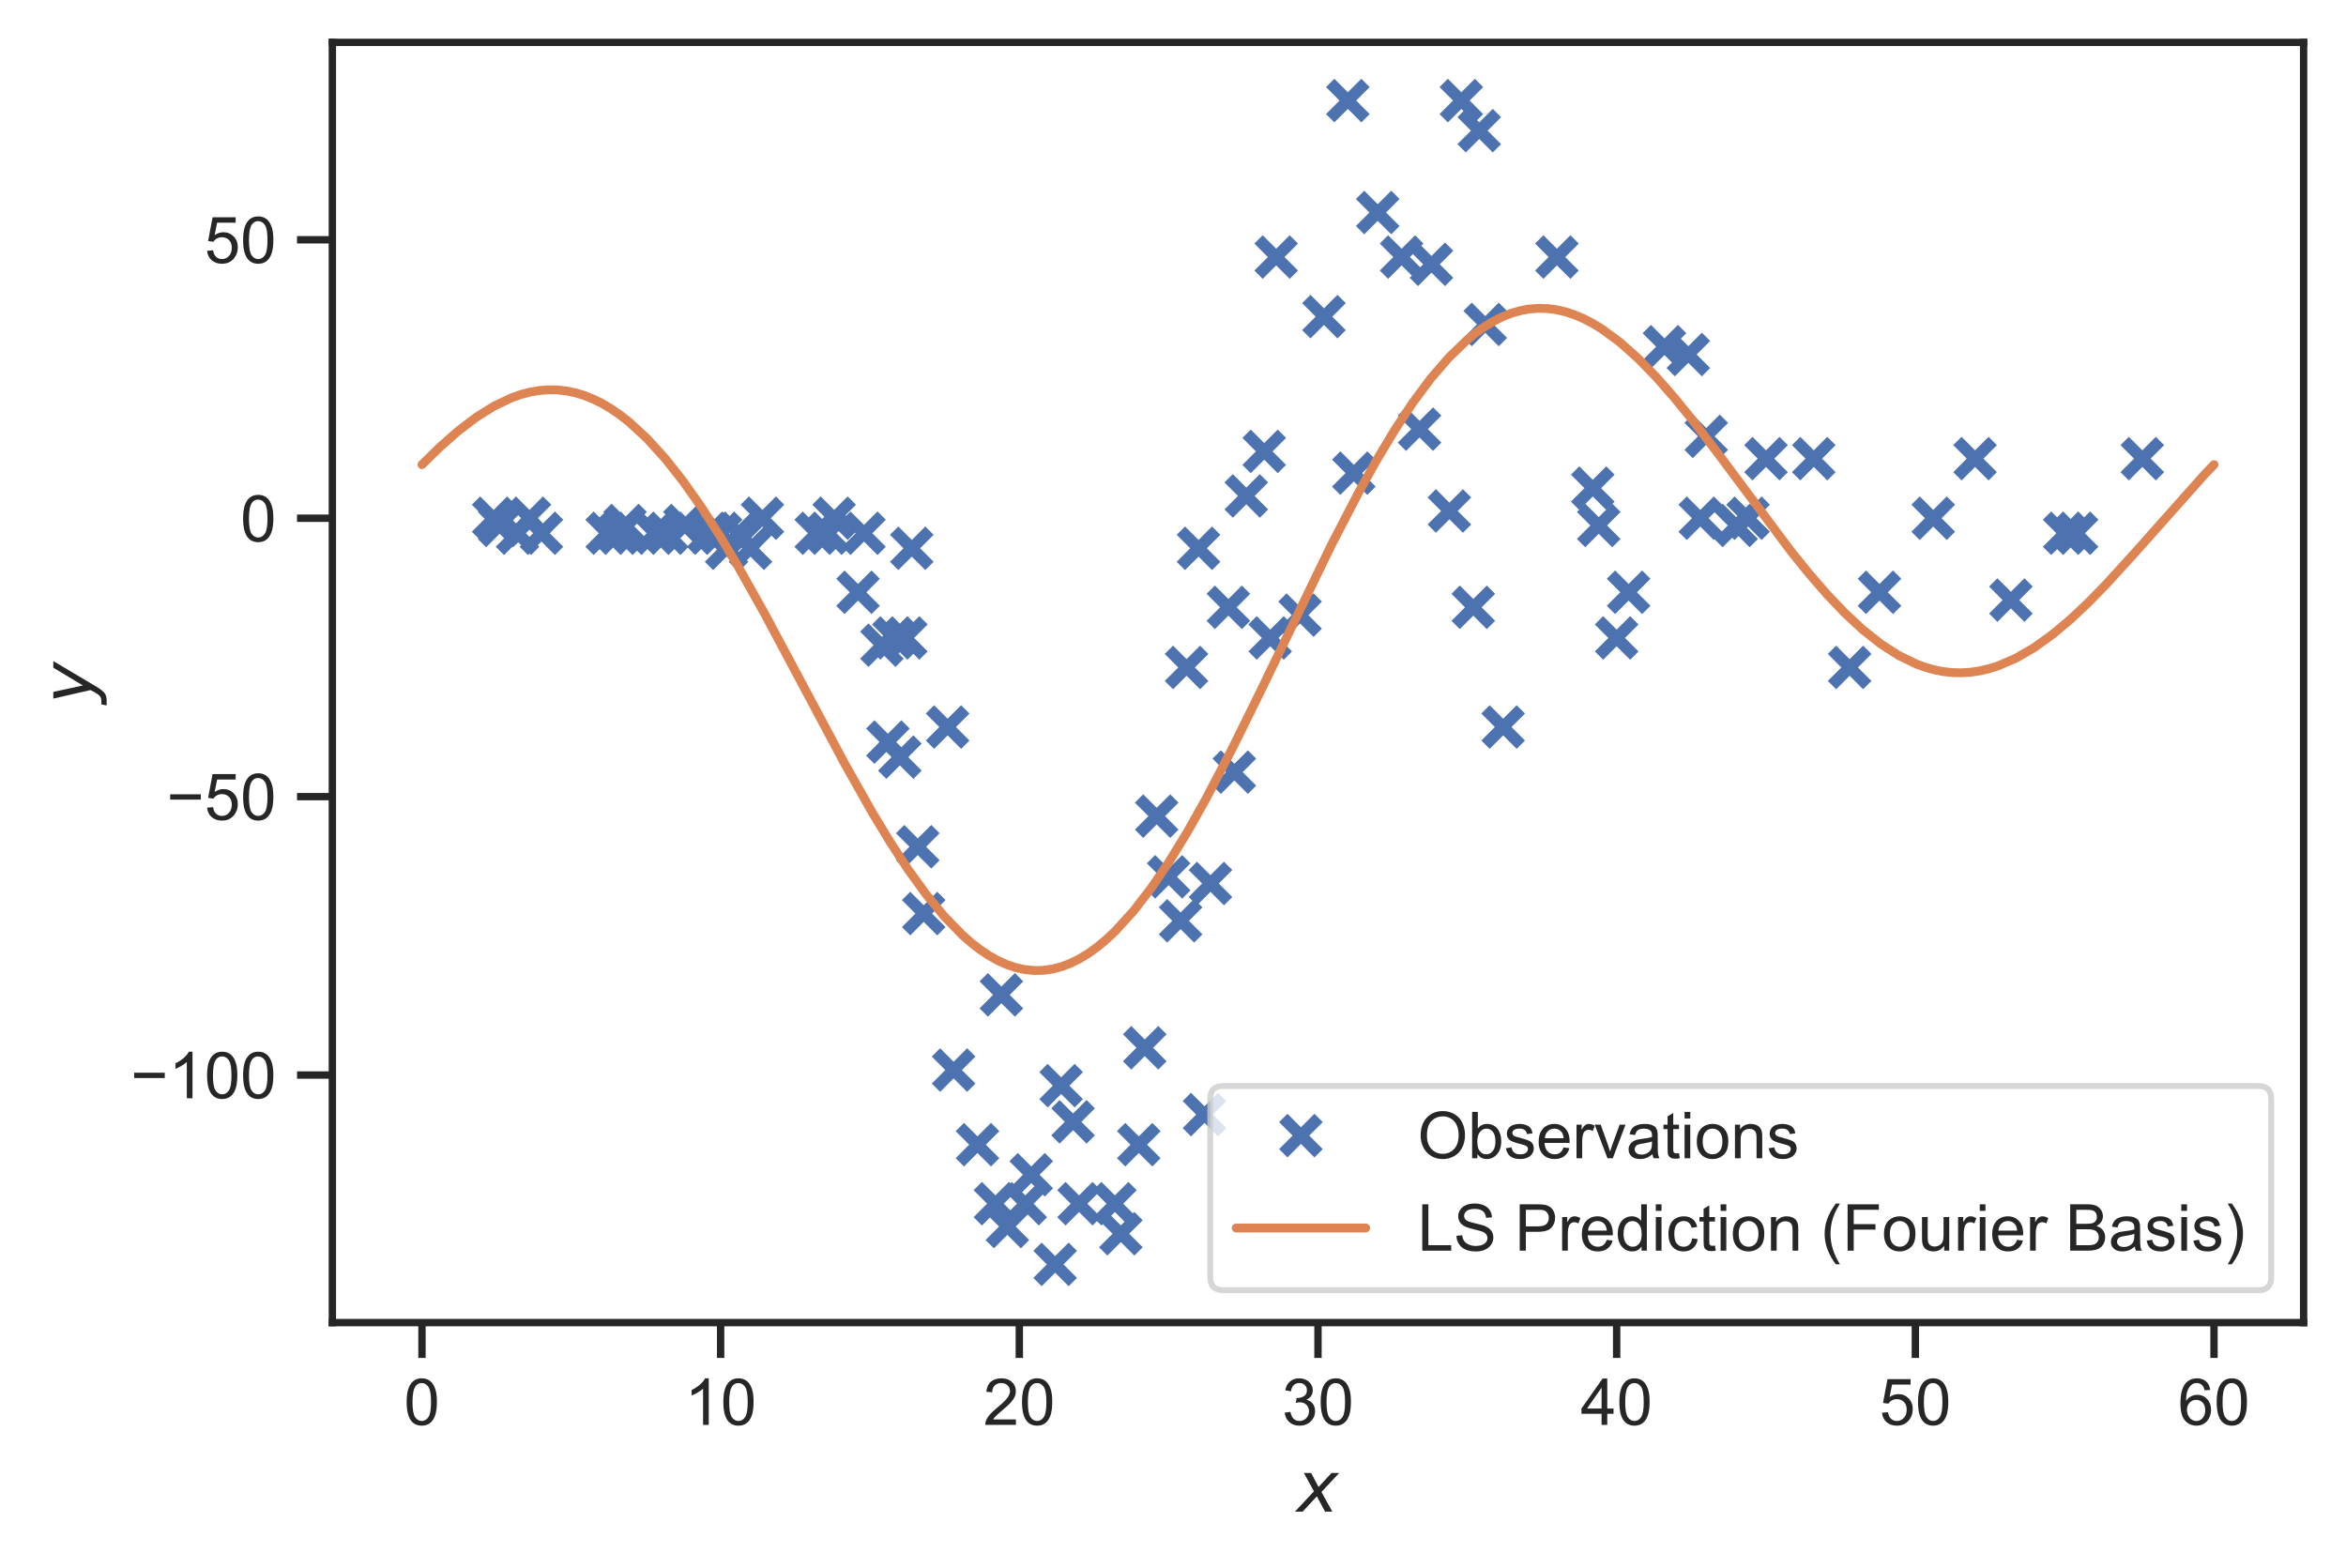 <?xml version="1.0" encoding="utf-8" standalone="no"?>
<!DOCTYPE svg PUBLIC "-//W3C//DTD SVG 1.1//EN"
  "http://www.w3.org/Graphics/SVG/1.1/DTD/svg11.dtd">
<!-- Created with matplotlib (https://matplotlib.org/) -->
<svg height="266.374pt" version="1.1" viewBox="0 0 398.45 266.374" width="398.45pt" xmlns="http://www.w3.org/2000/svg" xmlns:xlink="http://www.w3.org/1999/xlink">
 <defs>
  <style type="text/css">*{stroke-linecap:butt;stroke-linejoin:round;}</style>
 </defs>
 <g id="figure_1">
  <g id="patch_1">
   <path d="M 0 266.374 
L 398.45 266.374 
L 398.45 0 
L 0 0 
z
" style="fill:#ffffff;"/>
  </g>
  <g id="axes_1">
   <g id="patch_2">
    <path d="M 56.45 224.64 
L 391.25 224.64 
L 391.25 7.2 
L 56.45 7.2 
z
" style="fill:#ffffff;"/>
   </g>
   <g id="matplotlib.axis_1">
    <g id="xtick_1">
     <g id="line2d_1">
      <defs>
       <path d="M 0 0 
L 0 6 
" id="mdf1617f947" style="stroke:#262626;stroke-width:1.25;"/>
      </defs>
      <g>
       <use style="fill:#262626;stroke:#262626;stroke-width:1.25;" x="71.668" xlink:href="#mdf1617f947" y="224.64"/>
      </g>
     </g>
     <g id="text_1">
      <!-- 0 -->
      <g style="fill:#262626;" transform="translate(68.61 242.014)scale(0.11 -0.11)">
       <defs>
        <path d="M 4.156 35.297 
Q 4.156 48 6.766 55.734 
Q 9.375 63.484 14.516 67.672 
Q 19.672 71.875 27.484 71.875 
Q 33.25 71.875 37.594 69.547 
Q 41.938 67.234 44.766 62.859 
Q 47.609 58.5 49.219 52.219 
Q 50.828 45.953 50.828 35.297 
Q 50.828 22.703 48.234 14.969 
Q 45.656 7.234 40.5 3 
Q 35.359 -1.219 27.484 -1.219 
Q 17.141 -1.219 11.234 6.203 
Q 4.156 15.141 4.156 35.297 
z
M 13.188 35.297 
Q 13.188 17.672 17.312 11.828 
Q 21.438 6 27.484 6 
Q 33.547 6 37.672 11.859 
Q 41.797 17.719 41.797 35.297 
Q 41.797 52.984 37.672 58.781 
Q 33.547 64.594 27.391 64.594 
Q 21.344 64.594 17.719 59.469 
Q 13.188 52.938 13.188 35.297 
z
" id="ArialMT-48"/>
       </defs>
       <use xlink:href="#ArialMT-48"/>
      </g>
     </g>
    </g>
    <g id="xtick_2">
     <g id="line2d_2">
      <g>
       <use style="fill:#262626;stroke:#262626;stroke-width:1.25;" x="122.396" xlink:href="#mdf1617f947" y="224.64"/>
      </g>
     </g>
     <g id="text_2">
      <!-- 10 -->
      <g style="fill:#262626;" transform="translate(116.279 242.014)scale(0.11 -0.11)">
       <defs>
        <path d="M 37.25 0 
L 28.469 0 
L 28.469 56 
Q 25.297 52.984 20.141 49.953 
Q 14.984 46.922 10.891 45.406 
L 10.891 53.906 
Q 18.266 57.375 23.781 62.297 
Q 29.297 67.234 31.594 71.875 
L 37.25 71.875 
z
" id="ArialMT-49"/>
       </defs>
       <use xlink:href="#ArialMT-49"/>
       <use x="55.615" xlink:href="#ArialMT-48"/>
      </g>
     </g>
    </g>
    <g id="xtick_3">
     <g id="line2d_3">
      <g>
       <use style="fill:#262626;stroke:#262626;stroke-width:1.25;" x="173.123" xlink:href="#mdf1617f947" y="224.64"/>
      </g>
     </g>
     <g id="text_3">
      <!-- 20 -->
      <g style="fill:#262626;" transform="translate(167.006 242.014)scale(0.11 -0.11)">
       <defs>
        <path d="M 50.344 8.453 
L 50.344 0 
L 3.031 0 
Q 2.938 3.172 4.047 6.109 
Q 5.859 10.938 9.828 15.625 
Q 13.812 20.312 21.344 26.469 
Q 33.016 36.031 37.109 41.625 
Q 41.219 47.219 41.219 52.203 
Q 41.219 57.422 37.469 61 
Q 33.734 64.594 27.734 64.594 
Q 21.391 64.594 17.578 60.781 
Q 13.766 56.984 13.719 50.25 
L 4.688 51.172 
Q 5.609 61.281 11.656 66.578 
Q 17.719 71.875 27.938 71.875 
Q 38.234 71.875 44.234 66.156 
Q 50.25 60.453 50.25 52 
Q 50.25 47.703 48.484 43.547 
Q 46.734 39.406 42.656 34.812 
Q 38.578 30.219 29.109 22.219 
Q 21.188 15.578 18.938 13.203 
Q 16.703 10.844 15.234 8.453 
z
" id="ArialMT-50"/>
       </defs>
       <use xlink:href="#ArialMT-50"/>
       <use x="55.615" xlink:href="#ArialMT-48"/>
      </g>
     </g>
    </g>
    <g id="xtick_4">
     <g id="line2d_4">
      <g>
       <use style="fill:#262626;stroke:#262626;stroke-width:1.25;" x="223.85" xlink:href="#mdf1617f947" y="224.64"/>
      </g>
     </g>
     <g id="text_4">
      <!-- 30 -->
      <g style="fill:#262626;" transform="translate(217.733 242.014)scale(0.11 -0.11)">
       <defs>
        <path d="M 4.203 18.891 
L 12.984 20.062 
Q 14.5 12.594 18.141 9.297 
Q 21.781 6 27 6 
Q 33.203 6 37.469 10.297 
Q 41.75 14.594 41.75 20.953 
Q 41.75 27 37.797 30.922 
Q 33.844 34.859 27.734 34.859 
Q 25.25 34.859 21.531 33.891 
L 22.516 41.609 
Q 23.391 41.5 23.922 41.5 
Q 29.547 41.5 34.031 44.422 
Q 38.531 47.359 38.531 53.469 
Q 38.531 58.297 35.25 61.469 
Q 31.984 64.656 26.812 64.656 
Q 21.688 64.656 18.266 61.422 
Q 14.844 58.203 13.875 51.766 
L 5.078 53.328 
Q 6.688 62.156 12.391 67.016 
Q 18.109 71.875 26.609 71.875 
Q 32.469 71.875 37.391 69.359 
Q 42.328 66.844 44.938 62.5 
Q 47.562 58.156 47.562 53.266 
Q 47.562 48.641 45.062 44.828 
Q 42.578 41.016 37.703 38.766 
Q 44.047 37.312 47.562 32.688 
Q 51.078 28.078 51.078 21.141 
Q 51.078 11.766 44.234 5.25 
Q 37.406 -1.266 26.953 -1.266 
Q 17.531 -1.266 11.297 4.344 
Q 5.078 9.969 4.203 18.891 
z
" id="ArialMT-51"/>
       </defs>
       <use xlink:href="#ArialMT-51"/>
       <use x="55.615" xlink:href="#ArialMT-48"/>
      </g>
     </g>
    </g>
    <g id="xtick_5">
     <g id="line2d_5">
      <g>
       <use style="fill:#262626;stroke:#262626;stroke-width:1.25;" x="274.577" xlink:href="#mdf1617f947" y="224.64"/>
      </g>
     </g>
     <g id="text_5">
      <!-- 40 -->
      <g style="fill:#262626;" transform="translate(268.46 242.014)scale(0.11 -0.11)">
       <defs>
        <path d="M 32.328 0 
L 32.328 17.141 
L 1.266 17.141 
L 1.266 25.203 
L 33.938 71.578 
L 41.109 71.578 
L 41.109 25.203 
L 50.781 25.203 
L 50.781 17.141 
L 41.109 17.141 
L 41.109 0 
z
M 32.328 25.203 
L 32.328 57.469 
L 9.906 25.203 
z
" id="ArialMT-52"/>
       </defs>
       <use xlink:href="#ArialMT-52"/>
       <use x="55.615" xlink:href="#ArialMT-48"/>
      </g>
     </g>
    </g>
    <g id="xtick_6">
     <g id="line2d_6">
      <g>
       <use style="fill:#262626;stroke:#262626;stroke-width:1.25;" x="325.305" xlink:href="#mdf1617f947" y="224.64"/>
      </g>
     </g>
     <g id="text_6">
      <!-- 50 -->
      <g style="fill:#262626;" transform="translate(319.188 242.014)scale(0.11 -0.11)">
       <defs>
        <path d="M 4.156 18.75 
L 13.375 19.531 
Q 14.406 12.797 18.141 9.391 
Q 21.875 6 27.156 6 
Q 33.5 6 37.891 10.781 
Q 42.281 15.578 42.281 23.484 
Q 42.281 31 38.062 35.344 
Q 33.844 39.703 27 39.703 
Q 22.75 39.703 19.328 37.766 
Q 15.922 35.844 13.969 32.766 
L 5.719 33.844 
L 12.641 70.609 
L 48.25 70.609 
L 48.25 62.203 
L 19.672 62.203 
L 15.828 42.969 
Q 22.266 47.469 29.344 47.469 
Q 38.719 47.469 45.156 40.969 
Q 51.609 34.469 51.609 24.266 
Q 51.609 14.547 45.953 7.469 
Q 39.062 -1.219 27.156 -1.219 
Q 17.391 -1.219 11.203 4.25 
Q 5.031 9.719 4.156 18.75 
z
" id="ArialMT-53"/>
       </defs>
       <use xlink:href="#ArialMT-53"/>
       <use x="55.615" xlink:href="#ArialMT-48"/>
      </g>
     </g>
    </g>
    <g id="xtick_7">
     <g id="line2d_7">
      <g>
       <use style="fill:#262626;stroke:#262626;stroke-width:1.25;" x="376.032" xlink:href="#mdf1617f947" y="224.64"/>
      </g>
     </g>
     <g id="text_7">
      <!-- 60 -->
      <g style="fill:#262626;" transform="translate(369.915 242.014)scale(0.11 -0.11)">
       <defs>
        <path d="M 49.75 54.047 
L 41.016 53.375 
Q 39.844 58.547 37.703 60.891 
Q 34.125 64.656 28.906 64.656 
Q 24.703 64.656 21.531 62.312 
Q 17.391 59.281 14.984 53.469 
Q 12.594 47.656 12.5 36.922 
Q 15.672 41.75 20.266 44.094 
Q 24.859 46.438 29.891 46.438 
Q 38.672 46.438 44.844 39.969 
Q 51.031 33.5 51.031 23.25 
Q 51.031 16.5 48.125 10.719 
Q 45.219 4.938 40.141 1.859 
Q 35.062 -1.219 28.609 -1.219 
Q 17.625 -1.219 10.688 6.859 
Q 3.766 14.938 3.766 33.5 
Q 3.766 54.25 11.422 63.672 
Q 18.109 71.875 29.438 71.875 
Q 37.891 71.875 43.281 67.141 
Q 48.688 62.406 49.75 54.047 
z
M 13.875 23.188 
Q 13.875 18.656 15.797 14.5 
Q 17.719 10.359 21.188 8.172 
Q 24.656 6 28.469 6 
Q 34.031 6 38.031 10.484 
Q 42.047 14.984 42.047 22.703 
Q 42.047 30.125 38.078 34.391 
Q 34.125 38.672 28.125 38.672 
Q 22.172 38.672 18.016 34.391 
Q 13.875 30.125 13.875 23.188 
z
" id="ArialMT-54"/>
       </defs>
       <use xlink:href="#ArialMT-54"/>
       <use x="55.615" xlink:href="#ArialMT-48"/>
      </g>
     </g>
    </g>
    <g id="text_8">
     <!-- $x$ -->
     <g style="fill:#262626;" transform="translate(220.25 256.789)scale(0.12 -0.12)">
      <defs>
       <path d="M 60.016 54.688 
L 34.906 27.875 
L 50.297 0 
L 39.984 0 
L 28.422 21.688 
L 8.297 0 
L -2.594 0 
L 24.312 28.812 
L 10.016 54.688 
L 20.312 54.688 
L 30.812 34.906 
L 49.125 54.688 
z
" id="DejaVuSans-Oblique-120"/>
      </defs>
      <use transform="translate(0 0.312)" xlink:href="#DejaVuSans-Oblique-120"/>
     </g>
    </g>
   </g>
   <g id="matplotlib.axis_2">
    <g id="ytick_1">
     <g id="line2d_8">
      <defs>
       <path d="M 0 0 
L -6 0 
" id="m71ab16bbc5" style="stroke:#262626;stroke-width:1.25;"/>
      </defs>
      <g>
       <use style="fill:#262626;stroke:#262626;stroke-width:1.25;" x="56.45" xlink:href="#m71ab16bbc5" y="182.599"/>
      </g>
     </g>
     <g id="text_9">
      <!-- −100 -->
      <g style="fill:#262626;" transform="translate(22.174 186.536)scale(0.11 -0.11)">
       <defs>
        <path d="M 52.828 31.203 
L 5.562 31.203 
L 5.562 39.406 
L 52.828 39.406 
z
" id="ArialMT-8722"/>
       </defs>
       <use xlink:href="#ArialMT-8722"/>
       <use x="58.398" xlink:href="#ArialMT-49"/>
       <use x="114.014" xlink:href="#ArialMT-48"/>
       <use x="169.629" xlink:href="#ArialMT-48"/>
      </g>
     </g>
    </g>
    <g id="ytick_2">
     <g id="line2d_9">
      <g>
       <use style="fill:#262626;stroke:#262626;stroke-width:1.25;" x="56.45" xlink:href="#m71ab16bbc5" y="135.309"/>
      </g>
     </g>
     <g id="text_10">
      <!-- −50 -->
      <g style="fill:#262626;" transform="translate(28.291 139.246)scale(0.11 -0.11)">
       <use xlink:href="#ArialMT-8722"/>
       <use x="58.398" xlink:href="#ArialMT-53"/>
       <use x="114.014" xlink:href="#ArialMT-48"/>
      </g>
     </g>
    </g>
    <g id="ytick_3">
     <g id="line2d_10">
      <g>
       <use style="fill:#262626;stroke:#262626;stroke-width:1.25;" x="56.45" xlink:href="#m71ab16bbc5" y="88.019"/>
      </g>
     </g>
     <g id="text_11">
      <!-- 0 -->
      <g style="fill:#262626;" transform="translate(40.833 91.956)scale(0.11 -0.11)">
       <use xlink:href="#ArialMT-48"/>
      </g>
     </g>
    </g>
    <g id="ytick_4">
     <g id="line2d_11">
      <g>
       <use style="fill:#262626;stroke:#262626;stroke-width:1.25;" x="56.45" xlink:href="#m71ab16bbc5" y="40.729"/>
      </g>
     </g>
     <g id="text_12">
      <!-- 50 -->
      <g style="fill:#262626;" transform="translate(34.716 44.665)scale(0.11 -0.11)">
       <use xlink:href="#ArialMT-53"/>
       <use x="55.615" xlink:href="#ArialMT-48"/>
      </g>
     </g>
    </g>
    <g id="text_13">
     <!-- $y$ -->
     <g style="fill:#262626;" transform="translate(15.654 119.52)rotate(-90)scale(0.12 -0.12)">
      <defs>
       <path d="M 24.812 -5.078 
Q 18.562 -15.578 14.625 -18.188 
Q 10.688 -20.797 4.594 -20.797 
L -2.484 -20.797 
L -0.984 -13.281 
L 4.203 -13.281 
Q 7.953 -13.281 10.594 -11.234 
Q 13.234 -9.188 16.5 -3.219 
L 19.281 2 
L 7.172 54.688 
L 16.703 54.688 
L 25.781 12.797 
L 50.875 54.688 
L 60.297 54.688 
z
" id="DejaVuSans-Oblique-121"/>
      </defs>
      <use transform="translate(0 0.312)" xlink:href="#DejaVuSans-Oblique-121"/>
     </g>
    </g>
   </g>
   <g id="line2d_12">
    <defs>
     <path d="M -3 3 
L 3 -3 
M -3 -3 
L 3 3 
" id="mb137b434bf" style="stroke:#4c72b0;stroke-width:2;"/>
    </defs>
    <g clip-path="url(#pd2f59800dd)">
     <use style="fill:#4c72b0;stroke:#4c72b0;stroke-width:2;" x="83.843" xlink:href="#mb137b434bf" y="88.019"/>
     <use style="fill:#4c72b0;stroke:#4c72b0;stroke-width:2;" x="84.857" xlink:href="#mb137b434bf" y="89.248"/>
     <use style="fill:#4c72b0;stroke:#4c72b0;stroke-width:2;" x="87.901" xlink:href="#mb137b434bf" y="90.572"/>
     <use style="fill:#4c72b0;stroke:#4c72b0;stroke-width:2;" x="89.93" xlink:href="#mb137b434bf" y="88.019"/>
     <use style="fill:#4c72b0;stroke:#4c72b0;stroke-width:2;" x="91.959" xlink:href="#mb137b434bf" y="90.572"/>
     <use style="fill:#4c72b0;stroke:#4c72b0;stroke-width:2;" x="103.119" xlink:href="#mb137b434bf" y="90.572"/>
     <use style="fill:#4c72b0;stroke:#4c72b0;stroke-width:2;" x="105.148" xlink:href="#mb137b434bf" y="90.572"/>
     <use style="fill:#4c72b0;stroke:#4c72b0;stroke-width:2;" x="106.163" xlink:href="#mb137b434bf" y="89.248"/>
     <use style="fill:#4c72b0;stroke:#4c72b0;stroke-width:2;" x="111.236" xlink:href="#mb137b434bf" y="90.572"/>
     <use style="fill:#4c72b0;stroke:#4c72b0;stroke-width:2;" x="113.265" xlink:href="#mb137b434bf" y="90.572"/>
     <use style="fill:#4c72b0;stroke:#4c72b0;stroke-width:2;" x="116.308" xlink:href="#mb137b434bf" y="89.248"/>
     <use style="fill:#4c72b0;stroke:#4c72b0;stroke-width:2;" x="120.367" xlink:href="#mb137b434bf" y="90.572"/>
     <use style="fill:#4c72b0;stroke:#4c72b0;stroke-width:2;" x="122.396" xlink:href="#mb137b434bf" y="90.572"/>
     <use style="fill:#4c72b0;stroke:#4c72b0;stroke-width:2;" x="123.41" xlink:href="#mb137b434bf" y="93.126"/>
     <use style="fill:#4c72b0;stroke:#4c72b0;stroke-width:2;" x="125.439" xlink:href="#mb137b434bf" y="90.572"/>
     <use style="fill:#4c72b0;stroke:#4c72b0;stroke-width:2;" x="127.468" xlink:href="#mb137b434bf" y="93.126"/>
     <use style="fill:#4c72b0;stroke:#4c72b0;stroke-width:2;" x="129.497" xlink:href="#mb137b434bf" y="88.019"/>
     <use style="fill:#4c72b0;stroke:#4c72b0;stroke-width:2;" x="138.628" xlink:href="#mb137b434bf" y="90.572"/>
     <use style="fill:#4c72b0;stroke:#4c72b0;stroke-width:2;" x="140.657" xlink:href="#mb137b434bf" y="90.572"/>
     <use style="fill:#4c72b0;stroke:#4c72b0;stroke-width:2;" x="141.672" xlink:href="#mb137b434bf" y="88.019"/>
     <use style="fill:#4c72b0;stroke:#4c72b0;stroke-width:2;" x="145.73" xlink:href="#mb137b434bf" y="100.598"/>
     <use style="fill:#4c72b0;stroke:#4c72b0;stroke-width:2;" x="146.745" xlink:href="#mb137b434bf" y="90.572"/>
     <use style="fill:#4c72b0;stroke:#4c72b0;stroke-width:2;" x="149.788" xlink:href="#mb137b434bf" y="109.583"/>
     <use style="fill:#4c72b0;stroke:#4c72b0;stroke-width:2;" x="150.803" xlink:href="#mb137b434bf" y="126.04"/>
     <use style="fill:#4c72b0;stroke:#4c72b0;stroke-width:2;" x="151.817" xlink:href="#mb137b434bf" y="108.354"/>
     <use style="fill:#4c72b0;stroke:#4c72b0;stroke-width:2;" x="152.832" xlink:href="#mb137b434bf" y="128.594"/>
     <use style="fill:#4c72b0;stroke:#4c72b0;stroke-width:2;" x="153.847" xlink:href="#mb137b434bf" y="108.354"/>
     <use style="fill:#4c72b0;stroke:#4c72b0;stroke-width:2;" x="154.861" xlink:href="#mb137b434bf" y="93.126"/>
     <use style="fill:#4c72b0;stroke:#4c72b0;stroke-width:2;" x="155.876" xlink:href="#mb137b434bf" y="143.821"/>
     <use style="fill:#4c72b0;stroke:#4c72b0;stroke-width:2;" x="156.89" xlink:href="#mb137b434bf" y="155.171"/>
     <use style="fill:#4c72b0;stroke:#4c72b0;stroke-width:2;" x="160.948" xlink:href="#mb137b434bf" y="123.486"/>
     <use style="fill:#4c72b0;stroke:#4c72b0;stroke-width:2;" x="161.963" xlink:href="#mb137b434bf" y="181.748"/>
     <use style="fill:#4c72b0;stroke:#4c72b0;stroke-width:2;" x="166.021" xlink:href="#mb137b434bf" y="194.422"/>
     <use style="fill:#4c72b0;stroke:#4c72b0;stroke-width:2;" x="169.065" xlink:href="#mb137b434bf" y="204.447"/>
     <use style="fill:#4c72b0;stroke:#4c72b0;stroke-width:2;" x="170.079" xlink:href="#mb137b434bf" y="168.98"/>
     <use style="fill:#4c72b0;stroke:#4c72b0;stroke-width:2;" x="171.094" xlink:href="#mb137b434bf" y="208.325"/>
     <use style="fill:#4c72b0;stroke:#4c72b0;stroke-width:2;" x="174.137" xlink:href="#mb137b434bf" y="204.447"/>
     <use style="fill:#4c72b0;stroke:#4c72b0;stroke-width:2;" x="175.152" xlink:href="#mb137b434bf" y="199.529"/>
     <use style="fill:#4c72b0;stroke:#4c72b0;stroke-width:2;" x="179.21" xlink:href="#mb137b434bf" y="214.756"/>
     <use style="fill:#4c72b0;stroke:#4c72b0;stroke-width:2;" x="180.225" xlink:href="#mb137b434bf" y="184.396"/>
     <use style="fill:#4c72b0;stroke:#4c72b0;stroke-width:2;" x="182.254" xlink:href="#mb137b434bf" y="190.544"/>
     <use style="fill:#4c72b0;stroke:#4c72b0;stroke-width:2;" x="183.268" xlink:href="#mb137b434bf" y="204.447"/>
     <use style="fill:#4c72b0;stroke:#4c72b0;stroke-width:2;" x="189.356" xlink:href="#mb137b434bf" y="204.447"/>
     <use style="fill:#4c72b0;stroke:#4c72b0;stroke-width:2;" x="190.37" xlink:href="#mb137b434bf" y="209.554"/>
     <use style="fill:#4c72b0;stroke:#4c72b0;stroke-width:2;" x="193.414" xlink:href="#mb137b434bf" y="194.422"/>
     <use style="fill:#4c72b0;stroke:#4c72b0;stroke-width:2;" x="194.428" xlink:href="#mb137b434bf" y="177.965"/>
     <use style="fill:#4c72b0;stroke:#4c72b0;stroke-width:2;" x="196.457" xlink:href="#mb137b434bf" y="138.619"/>
     <use style="fill:#4c72b0;stroke:#4c72b0;stroke-width:2;" x="198.487" xlink:href="#mb137b434bf" y="148.929"/>
     <use style="fill:#4c72b0;stroke:#4c72b0;stroke-width:2;" x="200.516" xlink:href="#mb137b434bf" y="156.4"/>
     <use style="fill:#4c72b0;stroke:#4c72b0;stroke-width:2;" x="201.53" xlink:href="#mb137b434bf" y="113.366"/>
     <use style="fill:#4c72b0;stroke:#4c72b0;stroke-width:2;" x="203.559" xlink:href="#mb137b434bf" y="93.126"/>
     <use style="fill:#4c72b0;stroke:#4c72b0;stroke-width:2;" x="204.574" xlink:href="#mb137b434bf" y="189.314"/>
     <use style="fill:#4c72b0;stroke:#4c72b0;stroke-width:2;" x="205.588" xlink:href="#mb137b434bf" y="150.063"/>
     <use style="fill:#4c72b0;stroke:#4c72b0;stroke-width:2;" x="208.632" xlink:href="#mb137b434bf" y="103.152"/>
     <use style="fill:#4c72b0;stroke:#4c72b0;stroke-width:2;" x="209.647" xlink:href="#mb137b434bf" y="131.147"/>
     <use style="fill:#4c72b0;stroke:#4c72b0;stroke-width:2;" x="211.676" xlink:href="#mb137b434bf" y="84.236"/>
     <use style="fill:#4c72b0;stroke:#4c72b0;stroke-width:2;" x="214.719" xlink:href="#mb137b434bf" y="76.669"/>
     <use style="fill:#4c72b0;stroke:#4c72b0;stroke-width:2;" x="215.734" xlink:href="#mb137b434bf" y="108.354"/>
     <use style="fill:#4c72b0;stroke:#4c72b0;stroke-width:2;" x="216.748" xlink:href="#mb137b434bf" y="43.661"/>
     <use style="fill:#4c72b0;stroke:#4c72b0;stroke-width:2;" x="220.807" xlink:href="#mb137b434bf" y="104.476"/>
     <use style="fill:#4c72b0;stroke:#4c72b0;stroke-width:2;" x="224.865" xlink:href="#mb137b434bf" y="53.781"/>
     <use style="fill:#4c72b0;stroke:#4c72b0;stroke-width:2;" x="228.923" xlink:href="#mb137b434bf" y="17.084"/>
     <use style="fill:#4c72b0;stroke:#4c72b0;stroke-width:2;" x="229.937" xlink:href="#mb137b434bf" y="80.358"/>
     <use style="fill:#4c72b0;stroke:#4c72b0;stroke-width:2;" x="233.996" xlink:href="#mb137b434bf" y="36.094"/>
     <use style="fill:#4c72b0;stroke:#4c72b0;stroke-width:2;" x="238.054" xlink:href="#mb137b434bf" y="43.661"/>
     <use style="fill:#4c72b0;stroke:#4c72b0;stroke-width:2;" x="241.097" xlink:href="#mb137b434bf" y="72.886"/>
     <use style="fill:#4c72b0;stroke:#4c72b0;stroke-width:2;" x="243.127" xlink:href="#mb137b434bf" y="44.89"/>
     <use style="fill:#4c72b0;stroke:#4c72b0;stroke-width:2;" x="246.17" xlink:href="#mb137b434bf" y="86.789"/>
     <use style="fill:#4c72b0;stroke:#4c72b0;stroke-width:2;" x="248.199" xlink:href="#mb137b434bf" y="17.084"/>
     <use style="fill:#4c72b0;stroke:#4c72b0;stroke-width:2;" x="250.228" xlink:href="#mb137b434bf" y="103.152"/>
     <use style="fill:#4c72b0;stroke:#4c72b0;stroke-width:2;" x="251.243" xlink:href="#mb137b434bf" y="22.191"/>
     <use style="fill:#4c72b0;stroke:#4c72b0;stroke-width:2;" x="252.257" xlink:href="#mb137b434bf" y="55.105"/>
     <use style="fill:#4c72b0;stroke:#4c72b0;stroke-width:2;" x="255.301" xlink:href="#mb137b434bf" y="123.486"/>
     <use style="fill:#4c72b0;stroke:#4c72b0;stroke-width:2;" x="264.432" xlink:href="#mb137b434bf" y="43.661"/>
     <use style="fill:#4c72b0;stroke:#4c72b0;stroke-width:2;" x="270.519" xlink:href="#mb137b434bf" y="82.911"/>
     <use style="fill:#4c72b0;stroke:#4c72b0;stroke-width:2;" x="271.534" xlink:href="#mb137b434bf" y="89.248"/>
     <use style="fill:#4c72b0;stroke:#4c72b0;stroke-width:2;" x="274.577" xlink:href="#mb137b434bf" y="108.354"/>
     <use style="fill:#4c72b0;stroke:#4c72b0;stroke-width:2;" x="276.607" xlink:href="#mb137b434bf" y="100.598"/>
     <use style="fill:#4c72b0;stroke:#4c72b0;stroke-width:2;" x="282.694" xlink:href="#mb137b434bf" y="58.888"/>
     <use style="fill:#4c72b0;stroke:#4c72b0;stroke-width:2;" x="286.752" xlink:href="#mb137b434bf" y="60.212"/>
     <use style="fill:#4c72b0;stroke:#4c72b0;stroke-width:2;" x="288.781" xlink:href="#mb137b434bf" y="88.019"/>
     <use style="fill:#4c72b0;stroke:#4c72b0;stroke-width:2;" x="289.796" xlink:href="#mb137b434bf" y="74.116"/>
     <use style="fill:#4c72b0;stroke:#4c72b0;stroke-width:2;" x="294.868" xlink:href="#mb137b434bf" y="89.248"/>
     <use style="fill:#4c72b0;stroke:#4c72b0;stroke-width:2;" x="296.897" xlink:href="#mb137b434bf" y="88.019"/>
     <use style="fill:#4c72b0;stroke:#4c72b0;stroke-width:2;" x="299.941" xlink:href="#mb137b434bf" y="77.899"/>
     <use style="fill:#4c72b0;stroke:#4c72b0;stroke-width:2;" x="308.057" xlink:href="#mb137b434bf" y="77.899"/>
     <use style="fill:#4c72b0;stroke:#4c72b0;stroke-width:2;" x="314.145" xlink:href="#mb137b434bf" y="113.366"/>
     <use style="fill:#4c72b0;stroke:#4c72b0;stroke-width:2;" x="319.217" xlink:href="#mb137b434bf" y="100.598"/>
     <use style="fill:#4c72b0;stroke:#4c72b0;stroke-width:2;" x="328.348" xlink:href="#mb137b434bf" y="88.019"/>
     <use style="fill:#4c72b0;stroke:#4c72b0;stroke-width:2;" x="335.45" xlink:href="#mb137b434bf" y="77.899"/>
     <use style="fill:#4c72b0;stroke:#4c72b0;stroke-width:2;" x="341.537" xlink:href="#mb137b434bf" y="101.922"/>
     <use style="fill:#4c72b0;stroke:#4c72b0;stroke-width:2;" x="350.668" xlink:href="#mb137b434bf" y="90.572"/>
     <use style="fill:#4c72b0;stroke:#4c72b0;stroke-width:2;" x="352.697" xlink:href="#mb137b434bf" y="90.572"/>
     <use style="fill:#4c72b0;stroke:#4c72b0;stroke-width:2;" x="363.857" xlink:href="#mb137b434bf" y="77.899"/>
    </g>
   </g>
   <g id="line2d_13">
    <path clip-path="url(#pd2f59800dd)" d="M 71.668 78.917 
L 74.727 75.924 
L 77.786 73.229 
L 80.845 70.897 
L 83.904 68.982 
L 86.963 67.535 
L 88.492 67 
L 90.022 66.599 
L 91.551 66.333 
L 93.081 66.208 
L 94.61 66.226 
L 96.14 66.39 
L 97.669 66.7 
L 99.199 67.159 
L 100.728 67.767 
L 102.258 68.524 
L 103.787 69.43 
L 105.317 70.483 
L 106.846 71.681 
L 109.905 74.502 
L 112.964 77.868 
L 116.023 81.742 
L 119.082 86.08 
L 122.141 90.829 
L 125.2 95.929 
L 129.788 104.091 
L 135.906 115.54 
L 143.553 129.871 
L 148.142 137.993 
L 151.201 143.043 
L 154.259 147.715 
L 157.318 151.939 
L 160.377 155.651 
L 163.436 158.795 
L 164.966 160.138 
L 166.495 161.321 
L 168.025 162.34 
L 169.554 163.191 
L 171.084 163.869 
L 172.613 164.371 
L 174.143 164.697 
L 175.672 164.843 
L 177.201 164.808 
L 178.731 164.593 
L 180.26 164.197 
L 181.79 163.621 
L 183.319 162.867 
L 184.849 161.936 
L 186.378 160.832 
L 187.908 159.559 
L 189.437 158.119 
L 192.496 154.759 
L 195.555 150.798 
L 198.614 146.286 
L 201.673 141.284 
L 204.732 135.857 
L 209.32 127.083 
L 213.909 117.781 
L 226.144 92.526 
L 230.733 83.682 
L 233.792 78.186 
L 236.851 73.09 
L 239.91 68.455 
L 242.968 64.336 
L 246.027 60.778 
L 249.086 57.818 
L 250.616 56.572 
L 252.145 55.484 
L 253.675 54.558 
L 255.204 53.794 
L 256.734 53.193 
L 258.263 52.755 
L 259.793 52.48 
L 261.322 52.365 
L 262.852 52.411 
L 264.381 52.613 
L 265.91 52.969 
L 267.44 53.475 
L 268.969 54.128 
L 270.499 54.922 
L 272.028 55.852 
L 275.087 58.098 
L 278.146 60.815 
L 281.205 63.944 
L 284.264 67.422 
L 287.323 71.181 
L 291.911 77.187 
L 304.147 93.585 
L 307.206 97.376 
L 310.265 100.906 
L 313.324 104.118 
L 316.383 106.957 
L 319.442 109.378 
L 322.501 111.342 
L 325.56 112.819 
L 327.089 113.369 
L 328.619 113.789 
L 330.148 114.08 
L 331.677 114.241 
L 333.207 114.271 
L 334.736 114.171 
L 336.266 113.943 
L 337.795 113.589 
L 339.325 113.11 
L 342.384 111.793 
L 345.443 110.022 
L 348.502 107.835 
L 351.561 105.279 
L 354.619 102.408 
L 357.678 99.28 
L 362.267 94.247 
L 374.503 80.506 
L 376.032 78.917 
L 376.032 78.917 
" style="fill:none;stroke:#dd8452;stroke-linecap:round;stroke-width:1.5;"/>
   </g>
   <g id="patch_3">
    <path d="M 56.45 224.64 
L 56.45 7.2 
" style="fill:none;stroke:#262626;stroke-linecap:square;stroke-linejoin:miter;stroke-width:1.25;"/>
   </g>
   <g id="patch_4">
    <path d="M 391.25 224.64 
L 391.25 7.2 
" style="fill:none;stroke:#262626;stroke-linecap:square;stroke-linejoin:miter;stroke-width:1.25;"/>
   </g>
   <g id="patch_5">
    <path d="M 56.45 224.64 
L 391.25 224.64 
" style="fill:none;stroke:#262626;stroke-linecap:square;stroke-linejoin:miter;stroke-width:1.25;"/>
   </g>
   <g id="patch_6">
    <path d="M 56.45 7.2 
L 391.25 7.2 
" style="fill:none;stroke:#262626;stroke-linecap:square;stroke-linejoin:miter;stroke-width:1.25;"/>
   </g>
   <g id="legend_1">
    <g id="patch_7">
     <path d="M 207.753 219.14 
L 383.55 219.14 
Q 385.75 219.14 385.75 216.94 
L 385.75 186.657 
Q 385.75 184.457 383.55 184.457 
L 207.753 184.457 
Q 205.553 184.457 205.553 186.657 
L 205.553 216.94 
Q 205.553 219.14 207.753 219.14 
z
" style="fill:#ffffff;opacity:0.8;stroke:#cccccc;stroke-linejoin:miter;"/>
    </g>
    <g id="line2d_14"/>
    <g id="line2d_15">
     <g>
      <use style="fill:#4c72b0;stroke:#4c72b0;stroke-width:2;" x="220.953" xlink:href="#mb137b434bf" y="192.881"/>
     </g>
    </g>
    <g id="text_14">
     <!-- Observations -->
     <g style="fill:#262626;" transform="translate(240.753 196.731)scale(0.11 -0.11)">
      <defs>
       <path d="M 4.828 34.859 
Q 4.828 52.688 14.391 62.766 
Q 23.969 72.859 39.109 72.859 
Q 49.031 72.859 56.984 68.109 
Q 64.938 63.375 69.109 54.906 
Q 73.297 46.438 73.297 35.688 
Q 73.297 24.812 68.891 16.219 
Q 64.5 7.625 56.438 3.203 
Q 48.391 -1.219 39.062 -1.219 
Q 28.953 -1.219 20.984 3.656 
Q 13.031 8.547 8.922 16.984 
Q 4.828 25.438 4.828 34.859 
z
M 14.594 34.719 
Q 14.594 21.781 21.547 14.328 
Q 28.516 6.891 39.016 6.891 
Q 49.703 6.891 56.609 14.406 
Q 63.531 21.922 63.531 35.75 
Q 63.531 44.484 60.578 51 
Q 57.625 57.516 51.922 61.109 
Q 46.234 64.703 39.156 64.703 
Q 29.109 64.703 21.844 57.781 
Q 14.594 50.875 14.594 34.719 
z
" id="ArialMT-79"/>
       <path d="M 14.703 0 
L 6.547 0 
L 6.547 71.578 
L 15.328 71.578 
L 15.328 46.047 
Q 20.906 53.031 29.547 53.031 
Q 34.328 53.031 38.594 51.094 
Q 42.875 49.172 45.625 45.672 
Q 48.391 42.188 49.953 37.25 
Q 51.516 32.328 51.516 26.703 
Q 51.516 13.375 44.922 6.094 
Q 38.328 -1.172 29.109 -1.172 
Q 19.922 -1.172 14.703 6.5 
z
M 14.594 26.312 
Q 14.594 17 17.141 12.844 
Q 21.297 6.062 28.375 6.062 
Q 34.125 6.062 38.328 11.062 
Q 42.531 16.062 42.531 25.984 
Q 42.531 36.141 38.5 40.969 
Q 34.469 45.797 28.766 45.797 
Q 23 45.797 18.797 40.797 
Q 14.594 35.797 14.594 26.312 
z
" id="ArialMT-98"/>
       <path d="M 3.078 15.484 
L 11.766 16.844 
Q 12.5 11.625 15.844 8.844 
Q 19.188 6.062 25.203 6.062 
Q 31.25 6.062 34.172 8.516 
Q 37.109 10.984 37.109 14.312 
Q 37.109 17.281 34.516 19 
Q 32.719 20.172 25.531 21.969 
Q 15.875 24.422 12.141 26.203 
Q 8.406 27.984 6.469 31.125 
Q 4.547 34.281 4.547 38.094 
Q 4.547 41.547 6.125 44.5 
Q 7.719 47.469 10.453 49.422 
Q 12.5 50.922 16.031 51.969 
Q 19.578 53.031 23.641 53.031 
Q 29.734 53.031 34.344 51.266 
Q 38.969 49.516 41.156 46.5 
Q 43.359 43.5 44.188 38.484 
L 35.594 37.312 
Q 35.016 41.312 32.203 43.547 
Q 29.391 45.797 24.266 45.797 
Q 18.219 45.797 15.625 43.797 
Q 13.031 41.797 13.031 39.109 
Q 13.031 37.406 14.109 36.031 
Q 15.188 34.625 17.484 33.688 
Q 18.797 33.203 25.25 31.453 
Q 34.578 28.953 38.25 27.359 
Q 41.938 25.781 44.031 22.75 
Q 46.141 19.734 46.141 15.234 
Q 46.141 10.844 43.578 6.953 
Q 41.016 3.078 36.172 0.953 
Q 31.344 -1.172 25.25 -1.172 
Q 15.141 -1.172 9.844 3.031 
Q 4.547 7.234 3.078 15.484 
z
" id="ArialMT-115"/>
       <path d="M 42.094 16.703 
L 51.172 15.578 
Q 49.031 7.625 43.219 3.219 
Q 37.406 -1.172 28.375 -1.172 
Q 17 -1.172 10.328 5.828 
Q 3.656 12.844 3.656 25.484 
Q 3.656 38.578 10.391 45.797 
Q 17.141 53.031 27.875 53.031 
Q 38.281 53.031 44.875 45.953 
Q 51.469 38.875 51.469 26.031 
Q 51.469 25.25 51.422 23.688 
L 12.75 23.688 
Q 13.234 15.141 17.578 10.594 
Q 21.922 6.062 28.422 6.062 
Q 33.25 6.062 36.672 8.594 
Q 40.094 11.141 42.094 16.703 
z
M 13.234 30.906 
L 42.188 30.906 
Q 41.609 37.453 38.875 40.719 
Q 34.672 45.797 27.984 45.797 
Q 21.922 45.797 17.797 41.75 
Q 13.672 37.703 13.234 30.906 
z
" id="ArialMT-101"/>
       <path d="M 6.5 0 
L 6.5 51.859 
L 14.406 51.859 
L 14.406 44 
Q 17.438 49.516 20 51.266 
Q 22.562 53.031 25.641 53.031 
Q 30.078 53.031 34.672 50.203 
L 31.641 42.047 
Q 28.422 43.953 25.203 43.953 
Q 22.312 43.953 20.016 42.219 
Q 17.719 40.484 16.75 37.406 
Q 15.281 32.719 15.281 27.156 
L 15.281 0 
z
" id="ArialMT-114"/>
       <path d="M 21 0 
L 1.266 51.859 
L 10.547 51.859 
L 21.688 20.797 
Q 23.484 15.766 25 10.359 
Q 26.172 14.453 28.266 20.219 
L 39.797 51.859 
L 48.828 51.859 
L 29.203 0 
z
" id="ArialMT-118"/>
       <path d="M 40.438 6.391 
Q 35.547 2.25 31.031 0.531 
Q 26.516 -1.172 21.344 -1.172 
Q 12.797 -1.172 8.203 3 
Q 3.609 7.172 3.609 13.672 
Q 3.609 17.484 5.344 20.625 
Q 7.078 23.781 9.891 25.688 
Q 12.703 27.594 16.219 28.562 
Q 18.797 29.25 24.031 29.891 
Q 34.672 31.156 39.703 32.906 
Q 39.75 34.719 39.75 35.203 
Q 39.75 40.578 37.25 42.781 
Q 33.891 45.75 27.25 45.75 
Q 21.047 45.75 18.094 43.578 
Q 15.141 41.406 13.719 35.891 
L 5.125 37.062 
Q 6.297 42.578 8.984 45.969 
Q 11.672 49.359 16.75 51.188 
Q 21.828 53.031 28.516 53.031 
Q 35.156 53.031 39.297 51.469 
Q 43.453 49.906 45.406 47.531 
Q 47.359 45.172 48.141 41.547 
Q 48.578 39.312 48.578 33.453 
L 48.578 21.734 
Q 48.578 9.469 49.141 6.219 
Q 49.703 2.984 51.375 0 
L 42.188 0 
Q 40.828 2.734 40.438 6.391 
z
M 39.703 26.031 
Q 34.906 24.078 25.344 22.703 
Q 19.922 21.922 17.672 20.938 
Q 15.438 19.969 14.203 18.094 
Q 12.984 16.219 12.984 13.922 
Q 12.984 10.406 15.641 8.062 
Q 18.312 5.719 23.438 5.719 
Q 28.516 5.719 32.469 7.938 
Q 36.422 10.156 38.281 14.016 
Q 39.703 17 39.703 22.797 
z
" id="ArialMT-97"/>
       <path d="M 25.781 7.859 
L 27.047 0.094 
Q 23.344 -0.688 20.406 -0.688 
Q 15.625 -0.688 12.984 0.828 
Q 10.359 2.344 9.281 4.812 
Q 8.203 7.281 8.203 15.188 
L 8.203 45.016 
L 1.766 45.016 
L 1.766 51.859 
L 8.203 51.859 
L 8.203 64.703 
L 16.938 69.969 
L 16.938 51.859 
L 25.781 51.859 
L 25.781 45.016 
L 16.938 45.016 
L 16.938 14.703 
Q 16.938 10.938 17.406 9.859 
Q 17.875 8.797 18.922 8.156 
Q 19.969 7.516 21.922 7.516 
Q 23.391 7.516 25.781 7.859 
z
" id="ArialMT-116"/>
       <path d="M 6.641 61.469 
L 6.641 71.578 
L 15.438 71.578 
L 15.438 61.469 
z
M 6.641 0 
L 6.641 51.859 
L 15.438 51.859 
L 15.438 0 
z
" id="ArialMT-105"/>
       <path d="M 3.328 25.922 
Q 3.328 40.328 11.328 47.266 
Q 18.016 53.031 27.641 53.031 
Q 38.328 53.031 45.109 46.016 
Q 51.906 39.016 51.906 26.656 
Q 51.906 16.656 48.906 10.906 
Q 45.906 5.172 40.156 2 
Q 34.422 -1.172 27.641 -1.172 
Q 16.75 -1.172 10.031 5.812 
Q 3.328 12.797 3.328 25.922 
z
M 12.359 25.922 
Q 12.359 15.969 16.703 11.016 
Q 21.047 6.062 27.641 6.062 
Q 34.188 6.062 38.531 11.031 
Q 42.875 16.016 42.875 26.219 
Q 42.875 35.844 38.5 40.797 
Q 34.125 45.75 27.641 45.75 
Q 21.047 45.75 16.703 40.812 
Q 12.359 35.891 12.359 25.922 
z
" id="ArialMT-111"/>
       <path d="M 6.594 0 
L 6.594 51.859 
L 14.5 51.859 
L 14.5 44.484 
Q 20.219 53.031 31 53.031 
Q 35.688 53.031 39.625 51.344 
Q 43.562 49.656 45.516 46.922 
Q 47.469 44.188 48.25 40.438 
Q 48.734 37.984 48.734 31.891 
L 48.734 0 
L 39.938 0 
L 39.938 31.547 
Q 39.938 36.922 38.906 39.578 
Q 37.891 42.234 35.281 43.812 
Q 32.672 45.406 29.156 45.406 
Q 23.531 45.406 19.453 41.844 
Q 15.375 38.281 15.375 28.328 
L 15.375 0 
z
" id="ArialMT-110"/>
      </defs>
      <use xlink:href="#ArialMT-79"/>
      <use x="77.783" xlink:href="#ArialMT-98"/>
      <use x="133.398" xlink:href="#ArialMT-115"/>
      <use x="183.398" xlink:href="#ArialMT-101"/>
      <use x="239.014" xlink:href="#ArialMT-114"/>
      <use x="272.314" xlink:href="#ArialMT-118"/>
      <use x="322.314" xlink:href="#ArialMT-97"/>
      <use x="377.93" xlink:href="#ArialMT-116"/>
      <use x="405.713" xlink:href="#ArialMT-105"/>
      <use x="427.93" xlink:href="#ArialMT-111"/>
      <use x="483.545" xlink:href="#ArialMT-110"/>
      <use x="539.16" xlink:href="#ArialMT-115"/>
     </g>
    </g>
    <g id="line2d_16">
     <path d="M 209.953 208.575 
L 231.953 208.575 
" style="fill:none;stroke:#dd8452;stroke-linecap:round;stroke-width:1.5;"/>
    </g>
    <g id="line2d_17"/>
    <g id="text_15">
     <!-- LS Prediction (Fourier Basis) -->
     <g style="fill:#262626;" transform="translate(240.753 212.425)scale(0.11 -0.11)">
      <defs>
       <path d="M 7.328 0 
L 7.328 71.578 
L 16.797 71.578 
L 16.797 8.453 
L 52.047 8.453 
L 52.047 0 
z
" id="ArialMT-76"/>
       <path d="M 4.5 23 
L 13.422 23.781 
Q 14.062 18.406 16.375 14.969 
Q 18.703 11.531 23.578 9.406 
Q 28.469 7.281 34.578 7.281 
Q 39.984 7.281 44.141 8.891 
Q 48.297 10.5 50.312 13.297 
Q 52.344 16.109 52.344 19.438 
Q 52.344 22.797 50.391 25.312 
Q 48.438 27.828 43.953 29.547 
Q 41.062 30.672 31.203 33.031 
Q 21.344 35.406 17.391 37.5 
Q 12.25 40.188 9.734 44.156 
Q 7.234 48.141 7.234 53.078 
Q 7.234 58.5 10.297 63.203 
Q 13.375 67.922 19.281 70.359 
Q 25.203 72.797 32.422 72.797 
Q 40.375 72.797 46.453 70.234 
Q 52.547 67.672 55.812 62.688 
Q 59.078 57.719 59.328 51.422 
L 50.25 50.734 
Q 49.516 57.516 45.281 60.984 
Q 41.062 64.453 32.812 64.453 
Q 24.219 64.453 20.281 61.297 
Q 16.359 58.156 16.359 53.719 
Q 16.359 49.859 19.141 47.359 
Q 21.875 44.875 33.422 42.266 
Q 44.969 39.656 49.266 37.703 
Q 55.516 34.812 58.484 30.391 
Q 61.469 25.984 61.469 20.219 
Q 61.469 14.5 58.203 9.438 
Q 54.938 4.391 48.797 1.578 
Q 42.672 -1.219 35.016 -1.219 
Q 25.297 -1.219 18.719 1.609 
Q 12.156 4.438 8.422 10.125 
Q 4.688 15.828 4.5 23 
z
" id="ArialMT-83"/>
       <path id="ArialMT-32"/>
       <path d="M 7.719 0 
L 7.719 71.578 
L 34.719 71.578 
Q 41.844 71.578 45.609 70.906 
Q 50.875 70.016 54.438 67.547 
Q 58.016 65.094 60.188 60.641 
Q 62.359 56.203 62.359 50.875 
Q 62.359 41.75 56.547 35.422 
Q 50.734 29.109 35.547 29.109 
L 17.188 29.109 
L 17.188 0 
z
M 17.188 37.547 
L 35.688 37.547 
Q 44.875 37.547 48.734 40.969 
Q 52.594 44.391 52.594 50.594 
Q 52.594 55.078 50.312 58.266 
Q 48.047 61.469 44.344 62.5 
Q 41.938 63.141 35.5 63.141 
L 17.188 63.141 
z
" id="ArialMT-80"/>
       <path d="M 40.234 0 
L 40.234 6.547 
Q 35.297 -1.172 25.734 -1.172 
Q 19.531 -1.172 14.328 2.25 
Q 9.125 5.672 6.266 11.797 
Q 3.422 17.922 3.422 25.875 
Q 3.422 33.641 6 39.969 
Q 8.594 46.297 13.766 49.656 
Q 18.953 53.031 25.344 53.031 
Q 30.031 53.031 33.688 51.047 
Q 37.359 49.078 39.656 45.906 
L 39.656 71.578 
L 48.391 71.578 
L 48.391 0 
z
M 12.453 25.875 
Q 12.453 15.922 16.641 10.984 
Q 20.844 6.062 26.562 6.062 
Q 32.328 6.062 36.344 10.766 
Q 40.375 15.484 40.375 25.141 
Q 40.375 35.797 36.266 40.766 
Q 32.172 45.75 26.172 45.75 
Q 20.312 45.75 16.375 40.969 
Q 12.453 36.188 12.453 25.875 
z
" id="ArialMT-100"/>
       <path d="M 40.438 19 
L 49.078 17.875 
Q 47.656 8.938 41.812 3.875 
Q 35.984 -1.172 27.484 -1.172 
Q 16.844 -1.172 10.375 5.781 
Q 3.906 12.75 3.906 25.734 
Q 3.906 34.125 6.688 40.422 
Q 9.469 46.734 15.156 49.875 
Q 20.844 53.031 27.547 53.031 
Q 35.984 53.031 41.359 48.75 
Q 46.734 44.484 48.25 36.625 
L 39.703 35.297 
Q 38.484 40.531 35.375 43.156 
Q 32.281 45.797 27.875 45.797 
Q 21.234 45.797 17.078 41.031 
Q 12.938 36.281 12.938 25.984 
Q 12.938 15.531 16.938 10.797 
Q 20.953 6.062 27.391 6.062 
Q 32.562 6.062 36.031 9.234 
Q 39.5 12.406 40.438 19 
z
" id="ArialMT-99"/>
       <path d="M 23.391 -21.047 
Q 16.109 -11.859 11.078 0.438 
Q 6.062 12.75 6.062 25.922 
Q 6.062 37.547 9.812 48.188 
Q 14.203 60.547 23.391 72.797 
L 29.688 72.797 
Q 23.781 62.641 21.875 58.297 
Q 18.891 51.562 17.188 44.234 
Q 15.094 35.109 15.094 25.875 
Q 15.094 2.391 29.688 -21.047 
z
" id="ArialMT-40"/>
       <path d="M 8.203 0 
L 8.203 71.578 
L 56.5 71.578 
L 56.5 63.141 
L 17.672 63.141 
L 17.672 40.969 
L 51.266 40.969 
L 51.266 32.516 
L 17.672 32.516 
L 17.672 0 
z
" id="ArialMT-70"/>
       <path d="M 40.578 0 
L 40.578 7.625 
Q 34.516 -1.172 24.125 -1.172 
Q 19.531 -1.172 15.547 0.578 
Q 11.578 2.344 9.641 5 
Q 7.719 7.672 6.938 11.531 
Q 6.391 14.109 6.391 19.734 
L 6.391 51.859 
L 15.188 51.859 
L 15.188 23.094 
Q 15.188 16.219 15.719 13.812 
Q 16.547 10.359 19.234 8.375 
Q 21.922 6.391 25.875 6.391 
Q 29.828 6.391 33.297 8.422 
Q 36.766 10.453 38.203 13.938 
Q 39.656 17.438 39.656 24.078 
L 39.656 51.859 
L 48.438 51.859 
L 48.438 0 
z
" id="ArialMT-117"/>
       <path d="M 7.328 0 
L 7.328 71.578 
L 34.188 71.578 
Q 42.391 71.578 47.344 69.406 
Q 52.297 67.234 55.094 62.719 
Q 57.906 58.203 57.906 53.266 
Q 57.906 48.688 55.422 44.625 
Q 52.938 40.578 47.906 38.094 
Q 54.391 36.188 57.875 31.594 
Q 61.375 27 61.375 20.75 
Q 61.375 15.719 59.25 11.391 
Q 57.125 7.078 54 4.734 
Q 50.875 2.391 46.156 1.188 
Q 41.453 0 34.625 0 
z
M 16.797 41.5 
L 32.281 41.5 
Q 38.578 41.5 41.312 42.328 
Q 44.922 43.406 46.75 45.891 
Q 48.578 48.391 48.578 52.156 
Q 48.578 55.719 46.875 58.422 
Q 45.172 61.141 41.984 62.141 
Q 38.812 63.141 31.109 63.141 
L 16.797 63.141 
z
M 16.797 8.453 
L 34.625 8.453 
Q 39.203 8.453 41.062 8.797 
Q 44.344 9.375 46.531 10.734 
Q 48.734 12.109 50.141 14.719 
Q 51.562 17.328 51.562 20.75 
Q 51.562 24.75 49.516 27.703 
Q 47.469 30.672 43.828 31.859 
Q 40.188 33.062 33.344 33.062 
L 16.797 33.062 
z
" id="ArialMT-66"/>
       <path d="M 12.359 -21.047 
L 6.062 -21.047 
Q 20.656 2.391 20.656 25.875 
Q 20.656 35.062 18.562 44.094 
Q 16.891 51.422 13.922 58.156 
Q 12.016 62.547 6.062 72.797 
L 12.359 72.797 
Q 21.531 60.547 25.922 48.188 
Q 29.688 37.547 29.688 25.922 
Q 29.688 12.75 24.625 0.438 
Q 19.578 -11.859 12.359 -21.047 
z
" id="ArialMT-41"/>
      </defs>
      <use xlink:href="#ArialMT-76"/>
      <use x="55.615" xlink:href="#ArialMT-83"/>
      <use x="122.314" xlink:href="#ArialMT-32"/>
      <use x="150.098" xlink:href="#ArialMT-80"/>
      <use x="216.797" xlink:href="#ArialMT-114"/>
      <use x="250.098" xlink:href="#ArialMT-101"/>
      <use x="305.713" xlink:href="#ArialMT-100"/>
      <use x="361.328" xlink:href="#ArialMT-105"/>
      <use x="383.545" xlink:href="#ArialMT-99"/>
      <use x="433.545" xlink:href="#ArialMT-116"/>
      <use x="461.328" xlink:href="#ArialMT-105"/>
      <use x="483.545" xlink:href="#ArialMT-111"/>
      <use x="539.16" xlink:href="#ArialMT-110"/>
      <use x="594.775" xlink:href="#ArialMT-32"/>
      <use x="622.559" xlink:href="#ArialMT-40"/>
      <use x="655.859" xlink:href="#ArialMT-70"/>
      <use x="716.943" xlink:href="#ArialMT-111"/>
      <use x="772.559" xlink:href="#ArialMT-117"/>
      <use x="828.174" xlink:href="#ArialMT-114"/>
      <use x="861.475" xlink:href="#ArialMT-105"/>
      <use x="883.691" xlink:href="#ArialMT-101"/>
      <use x="939.307" xlink:href="#ArialMT-114"/>
      <use x="972.607" xlink:href="#ArialMT-32"/>
      <use x="1000.391" xlink:href="#ArialMT-66"/>
      <use x="1067.09" xlink:href="#ArialMT-97"/>
      <use x="1122.705" xlink:href="#ArialMT-115"/>
      <use x="1172.705" xlink:href="#ArialMT-105"/>
      <use x="1194.922" xlink:href="#ArialMT-115"/>
      <use x="1244.922" xlink:href="#ArialMT-41"/>
     </g>
    </g>
   </g>
  </g>
 </g>
 <defs>
  <clipPath id="pd2f59800dd">
   <rect height="217.44" width="334.8" x="56.45" y="7.2"/>
  </clipPath>
 </defs>
</svg>